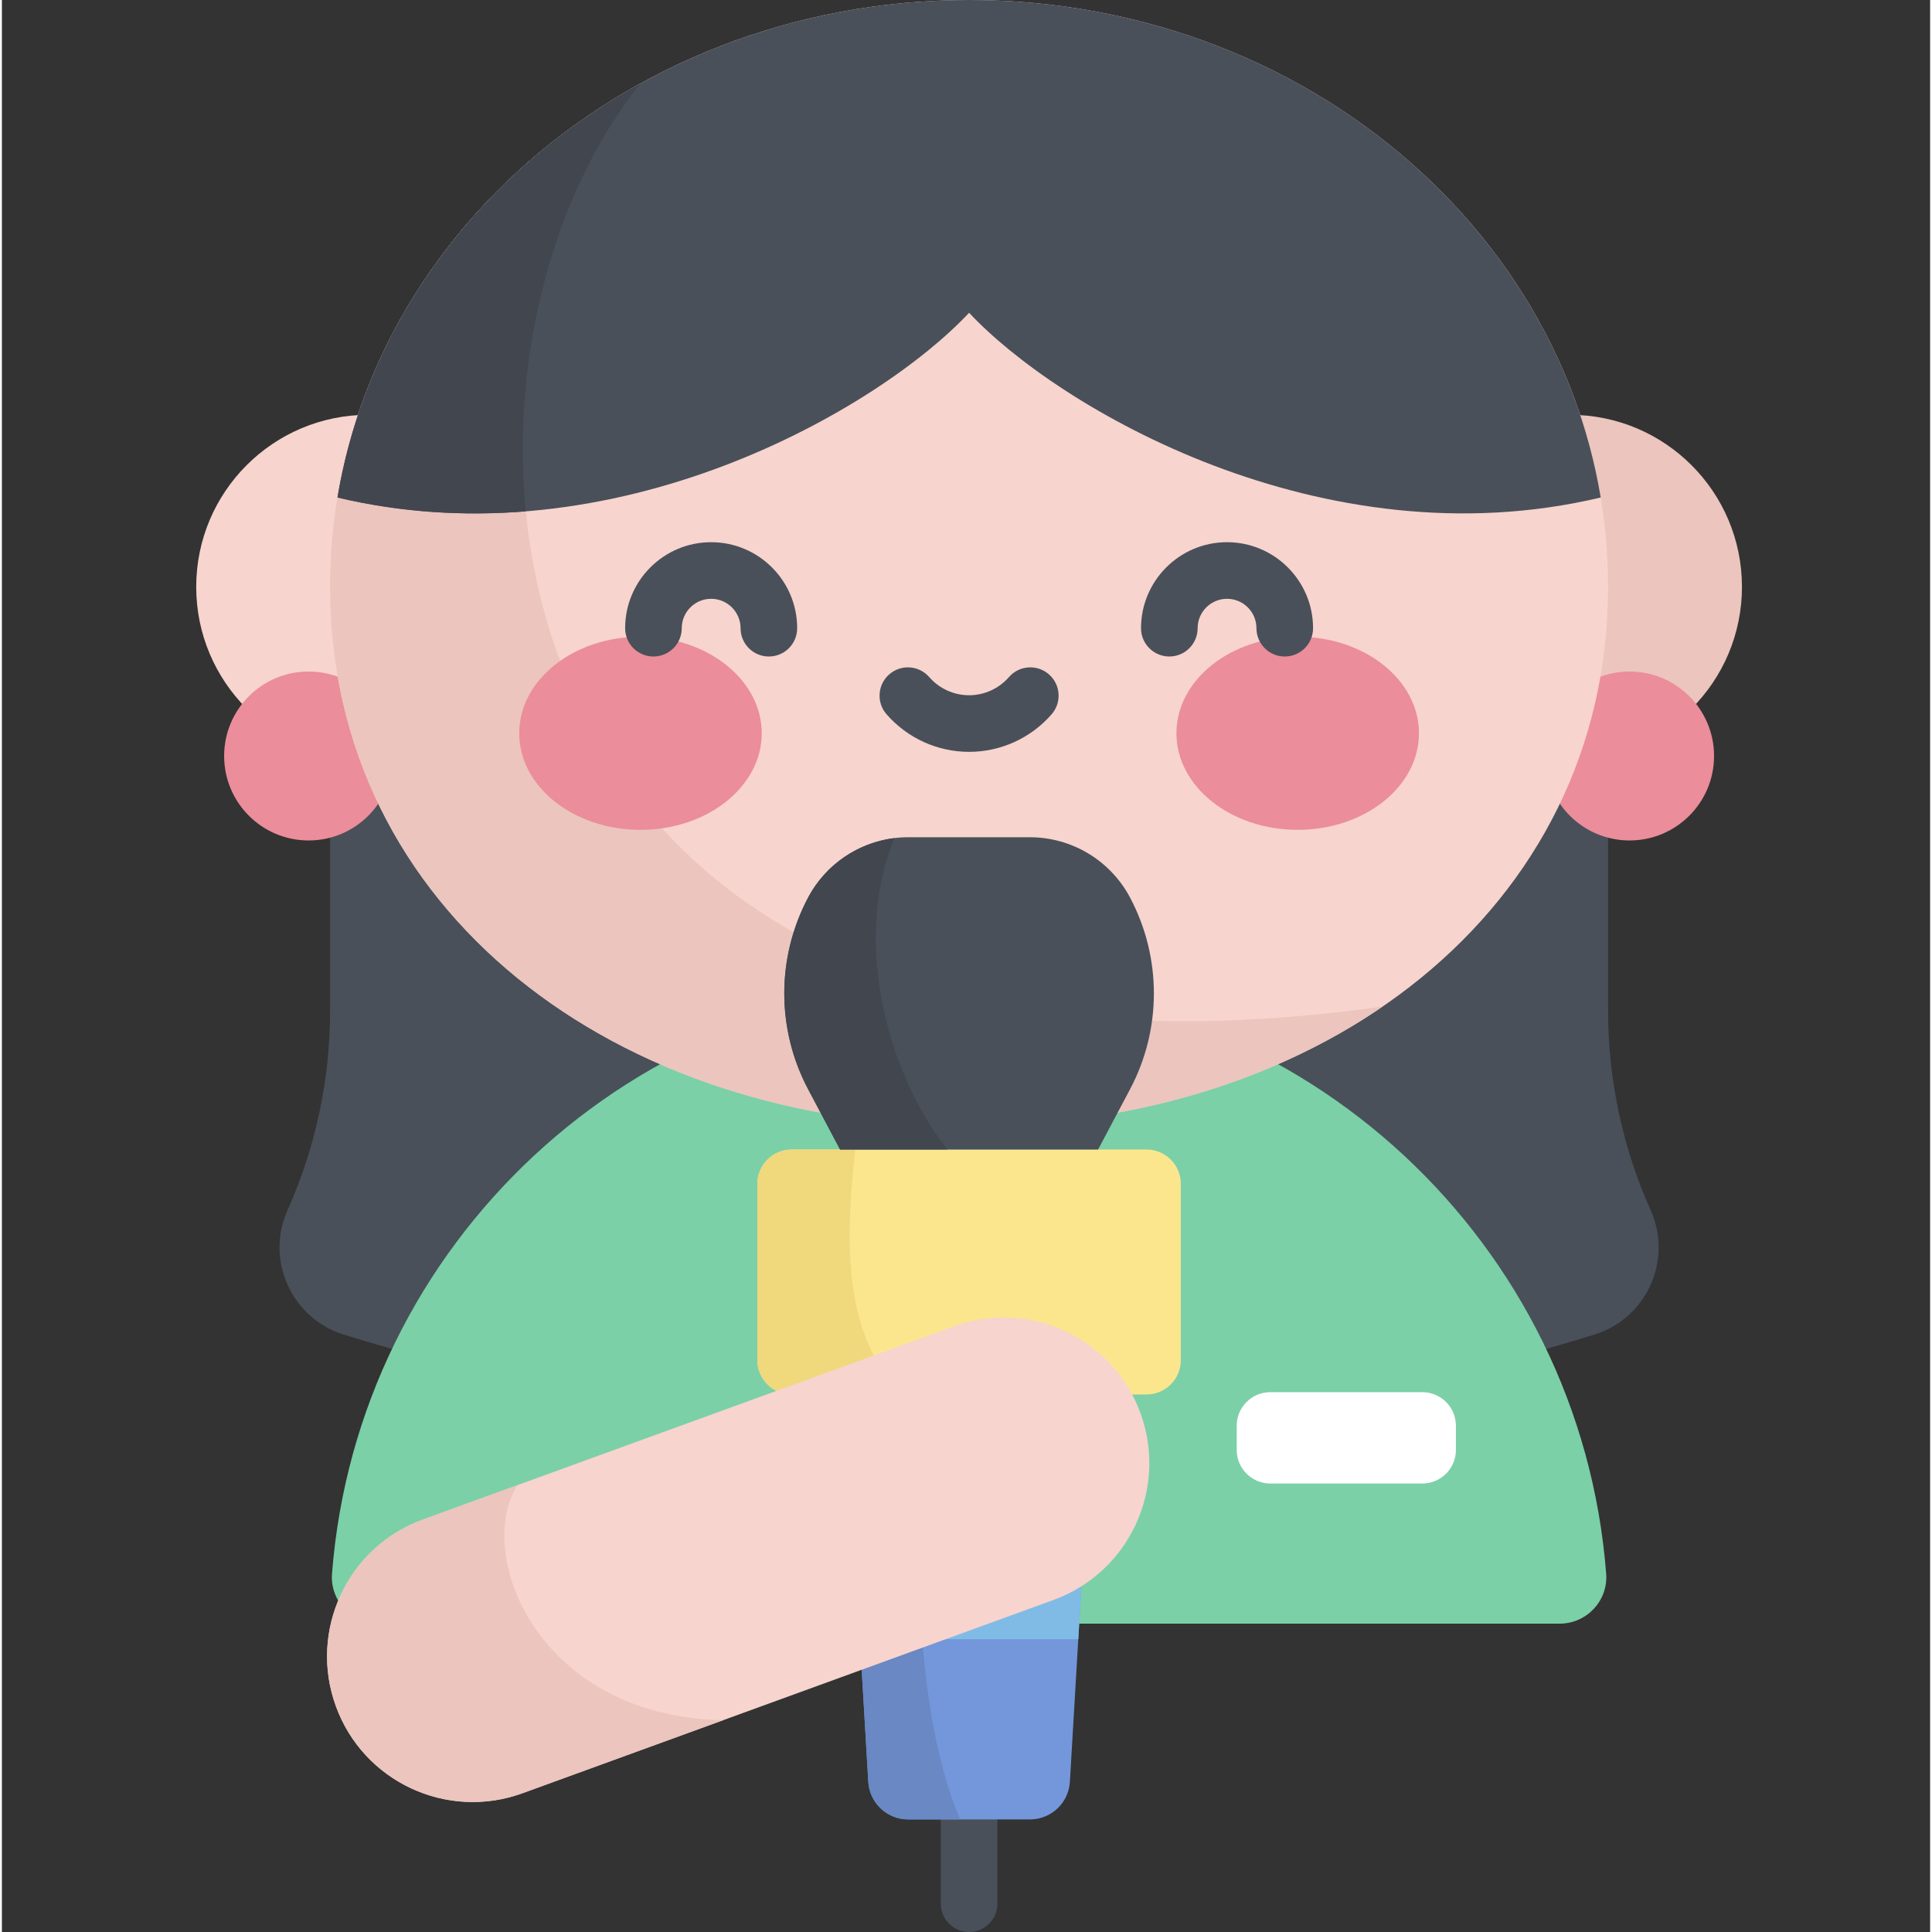 <svg height="512pt" viewBox="-51 0 511 512" width="512pt" xmlns="http://www.w3.org/2000/svg"><rect x="-51" y="0" width="511" height="512" fill="#333333" stroke="none"/><path d="m371.012 353.691c-107.934 33.422-223.453 33.422-331.387 0-13.863-4.293-20.855-19.746-14.926-32.992 7.438-16.613 11.277-34.609 11.277-52.812v-112.355h338.684v112.355c0 18.203 3.844 36.199 11.277 52.812 5.93 13.246-1.059 28.695-14.926 32.992zm0 0" fill="#495059"/><path d="m361.816 430.285c7.172 0 12.887-6.086 12.336-13.238-6.754-87.336-79.762-156.102-168.832-156.102-89.07 0-162.082 68.766-168.832 156.102-.555 7.152 5.164 13.238 12.336 13.238zm0 0" fill="#7bd0a7"/><path d="m91.699 155.531c0 25.184-20.414 45.602-45.598 45.602-25.188 0-45.602-20.418-45.602-45.602s20.414-45.602 45.602-45.602c25.184 0 45.598 20.418 45.598 45.602zm0 0" fill="#f7d4ce"/><path d="m410.137 155.531c0 25.184-20.414 45.602-45.598 45.602-25.184 0-45.602-20.418-45.602-45.602s20.418-45.602 45.602-45.602c25.184 0 45.598 20.418 45.598 45.602zm0 0" fill="#ebc5be"/><path d="m402.742 200.348c0 12.363-10.023 22.383-22.387 22.383-12.359 0-22.383-10.02-22.383-22.383 0-12.363 10.023-22.383 22.383-22.383 12.363 0 22.387 10.02 22.387 22.383zm0 0" fill="#eb8d9a"/><path d="m52.664 200.348c0 12.363-10.02 22.383-22.383 22.383s-22.383-10.02-22.383-22.383c0-12.363 10.02-22.383 22.383-22.383s22.383 10.02 22.383 22.383zm0 0" fill="#eb8d9a"/><path d="m374.66 155.531c0-85.898-75.816-155.531-169.34-155.531-93.527 0-169.344 69.633-169.344 155.531s75.82 142.84 169.344 142.84c93.523 0 169.34-56.941 169.34-142.84zm0 0" fill="#f7d4ce"/><path d="m314.906 266.742c-242.723 34.25-259.613-165.777-196.766-244.566-49.23 27.203-82.164 76.746-82.164 133.355 0 85.898 75.82 142.84 169.344 142.84 41.797 0 80.047-11.383 109.586-31.629zm0 0" fill="#ebc5be"/><path d="m372.707 131.84c-12.422-74.652-82.633-131.84-167.387-131.84-84.754 0-154.969 57.188-167.391 131.84 73.82 17.574 143.965-23.867 167.391-48.953 23.422 25.086 93.566 66.527 167.387 48.953zm0 0" fill="#495059"/><path d="m205.32 512c-4.145 0-7.5-3.359-7.5-7.5v-35.168c0-4.141 3.355-7.5 7.5-7.5 4.141 0 7.5 3.359 7.5 7.5v35.168c0 4.141-3.359 7.5-7.5 7.5zm0 0" fill="#495059"/><path d="m158.316 369.555h94.004c5.031 0 9.109-4.078 9.109-9.105v-46.711c0-5.027-4.078-9.105-9.109-9.105h-94.004c-5.031 0-9.105 4.078-9.105 9.105v46.711c0 5.027 4.074 9.105 9.105 9.105zm0 0" fill="#fce68d"/><path d="m158.316 369.555c-5.031 0-9.105-4.078-9.105-9.105v-46.711c0-5.027 4.074-9.105 9.105-9.105h16.84c-4.125 36.34.617 50.754 11.574 64.922zm0 0" fill="#f0d87c"/><path d="m172.562 369.555h65.512l-6.043 102.637c-.328 5.602-4.969 9.973-10.578 9.973h-32.27c-5.609 0-10.25-4.371-10.578-9.973zm0 0" fill="#7397da"/><path d="m238.074 369.555-.676 11.484h-44.625c-2.738 45.934 1.266 80.344 10.18 101.125h-13.766c-5.613 0-10.25-4.371-10.582-9.973l-6.043-102.637zm0 0" fill="#6988c4"/><path d="m189.238 221.875h32.16c11.141 0 21.371 6.156 26.586 16 8.41 15.875 8.41 34.883 0 50.758l-8.477 16h-68.379l-8.477-16c-8.41-15.875-8.41-34.883 0-50.758 5.215-9.844 15.445-16 26.586-16zm0 0" fill="#495059"/><path d="m199.57 304.633h-28.438l-8.48-16c-8.406-15.875-8.406-34.883 0-50.758 4.633-8.742 13.223-14.574 22.891-15.77-11.488 27.773-1.457 62.992 14.027 82.527zm0 0" fill="#41464f"/><path d="m176.383 434.402-1.008-17.086h59.887l-1.004 17.086zm0 0" fill="#80bbe6"/><path d="m176.383 434.402-1.008-17.086h16.656c.141 5.98.43 11.68.855 17.086zm0 0" fill="#76acd4"/><path d="m227.688 424.004-140.719 51.219c-20.027 7.289-42.172-3.039-49.461-23.066-7.289-20.027 3.035-42.172 23.062-49.461l140.723-51.219c20.027-7.289 42.172 3.039 49.461 23.062 7.289 20.031-3.039 42.176-23.066 49.465zm0 0" fill="#f7d4ce"/><path d="m325.43 393.148h-40.285c-4.918 0-8.906-3.984-8.906-8.902v-6.406c0-4.918 3.988-8.902 8.906-8.902h40.285c4.914 0 8.902 3.984 8.902 8.902v6.406c0 4.918-3.988 8.902-8.902 8.902zm0 0" fill="#fff"/><path d="m150.367 194.324c0-14.133-14.387-25.59-32.133-25.59s-32.133 11.457-32.133 25.59c0 14.133 14.387 25.59 32.133 25.59s32.133-11.457 32.133-25.59zm0 0" fill="#eb8d9a"/><path d="m324.535 194.324c0-14.133-14.383-25.59-32.133-25.59-17.746 0-32.133 11.457-32.133 25.59 0 14.133 14.387 25.59 32.133 25.59 17.75 0 32.133-11.457 32.133-25.59zm0 0" fill="#eb8d9a"/><g fill="#495059"><path d="m152.258 173.98c-4.145 0-7.5-3.359-7.5-7.5 0-4.297-3.5-7.793-7.797-7.793-4.297 0-7.793 3.496-7.793 7.793 0 4.141-3.359 7.5-7.5 7.5-4.145 0-7.5-3.359-7.5-7.5 0-12.57 10.227-22.793 22.793-22.793 12.57 0 22.797 10.223 22.797 22.793 0 4.141-3.359 7.5-7.5 7.5zm0 0"/><path d="m288.973 173.98c-4.145 0-7.5-3.359-7.5-7.5 0-4.297-3.496-7.793-7.797-7.793-4.297 0-7.793 3.496-7.793 7.793 0 4.141-3.359 7.5-7.5 7.5-4.141 0-7.5-3.359-7.5-7.5 0-12.57 10.227-22.793 22.793-22.793 12.57 0 22.797 10.223 22.797 22.793 0 4.141-3.359 7.5-7.5 7.5zm0 0"/><path d="m205.32 199.246c-8.387 0-16.359-3.629-21.879-9.961-2.723-3.125-2.395-7.859.727-10.582 3.125-2.723 7.859-2.398 10.582.727 2.668 3.062 6.52 4.816 10.57 4.816 4.047 0 7.898-1.754 10.566-4.816 2.723-3.125 7.461-3.449 10.582-.727 3.125 2.723 3.449 7.457.727 10.582-5.516 6.328-13.492 9.961-21.875 9.961zm0 0"/></g><path d="m37.953 131.844c17 4.047 33.809 4.965 49.895 3.672-4.176-42.461 8.07-85.48 30.293-113.34-42.223 23.332-72.438 63.105-80.188 109.668zm0 0" fill="#41464f"/><path d="m85.625 393.574-25.055 9.121c-20.027 7.289-30.352 29.434-23.062 49.461 7.289 20.027 29.434 30.355 49.461 23.066l53.105-19.332c-49.742-1.152-65.785-44.504-54.449-62.316zm0 0" fill="#ebc5be"/></svg>